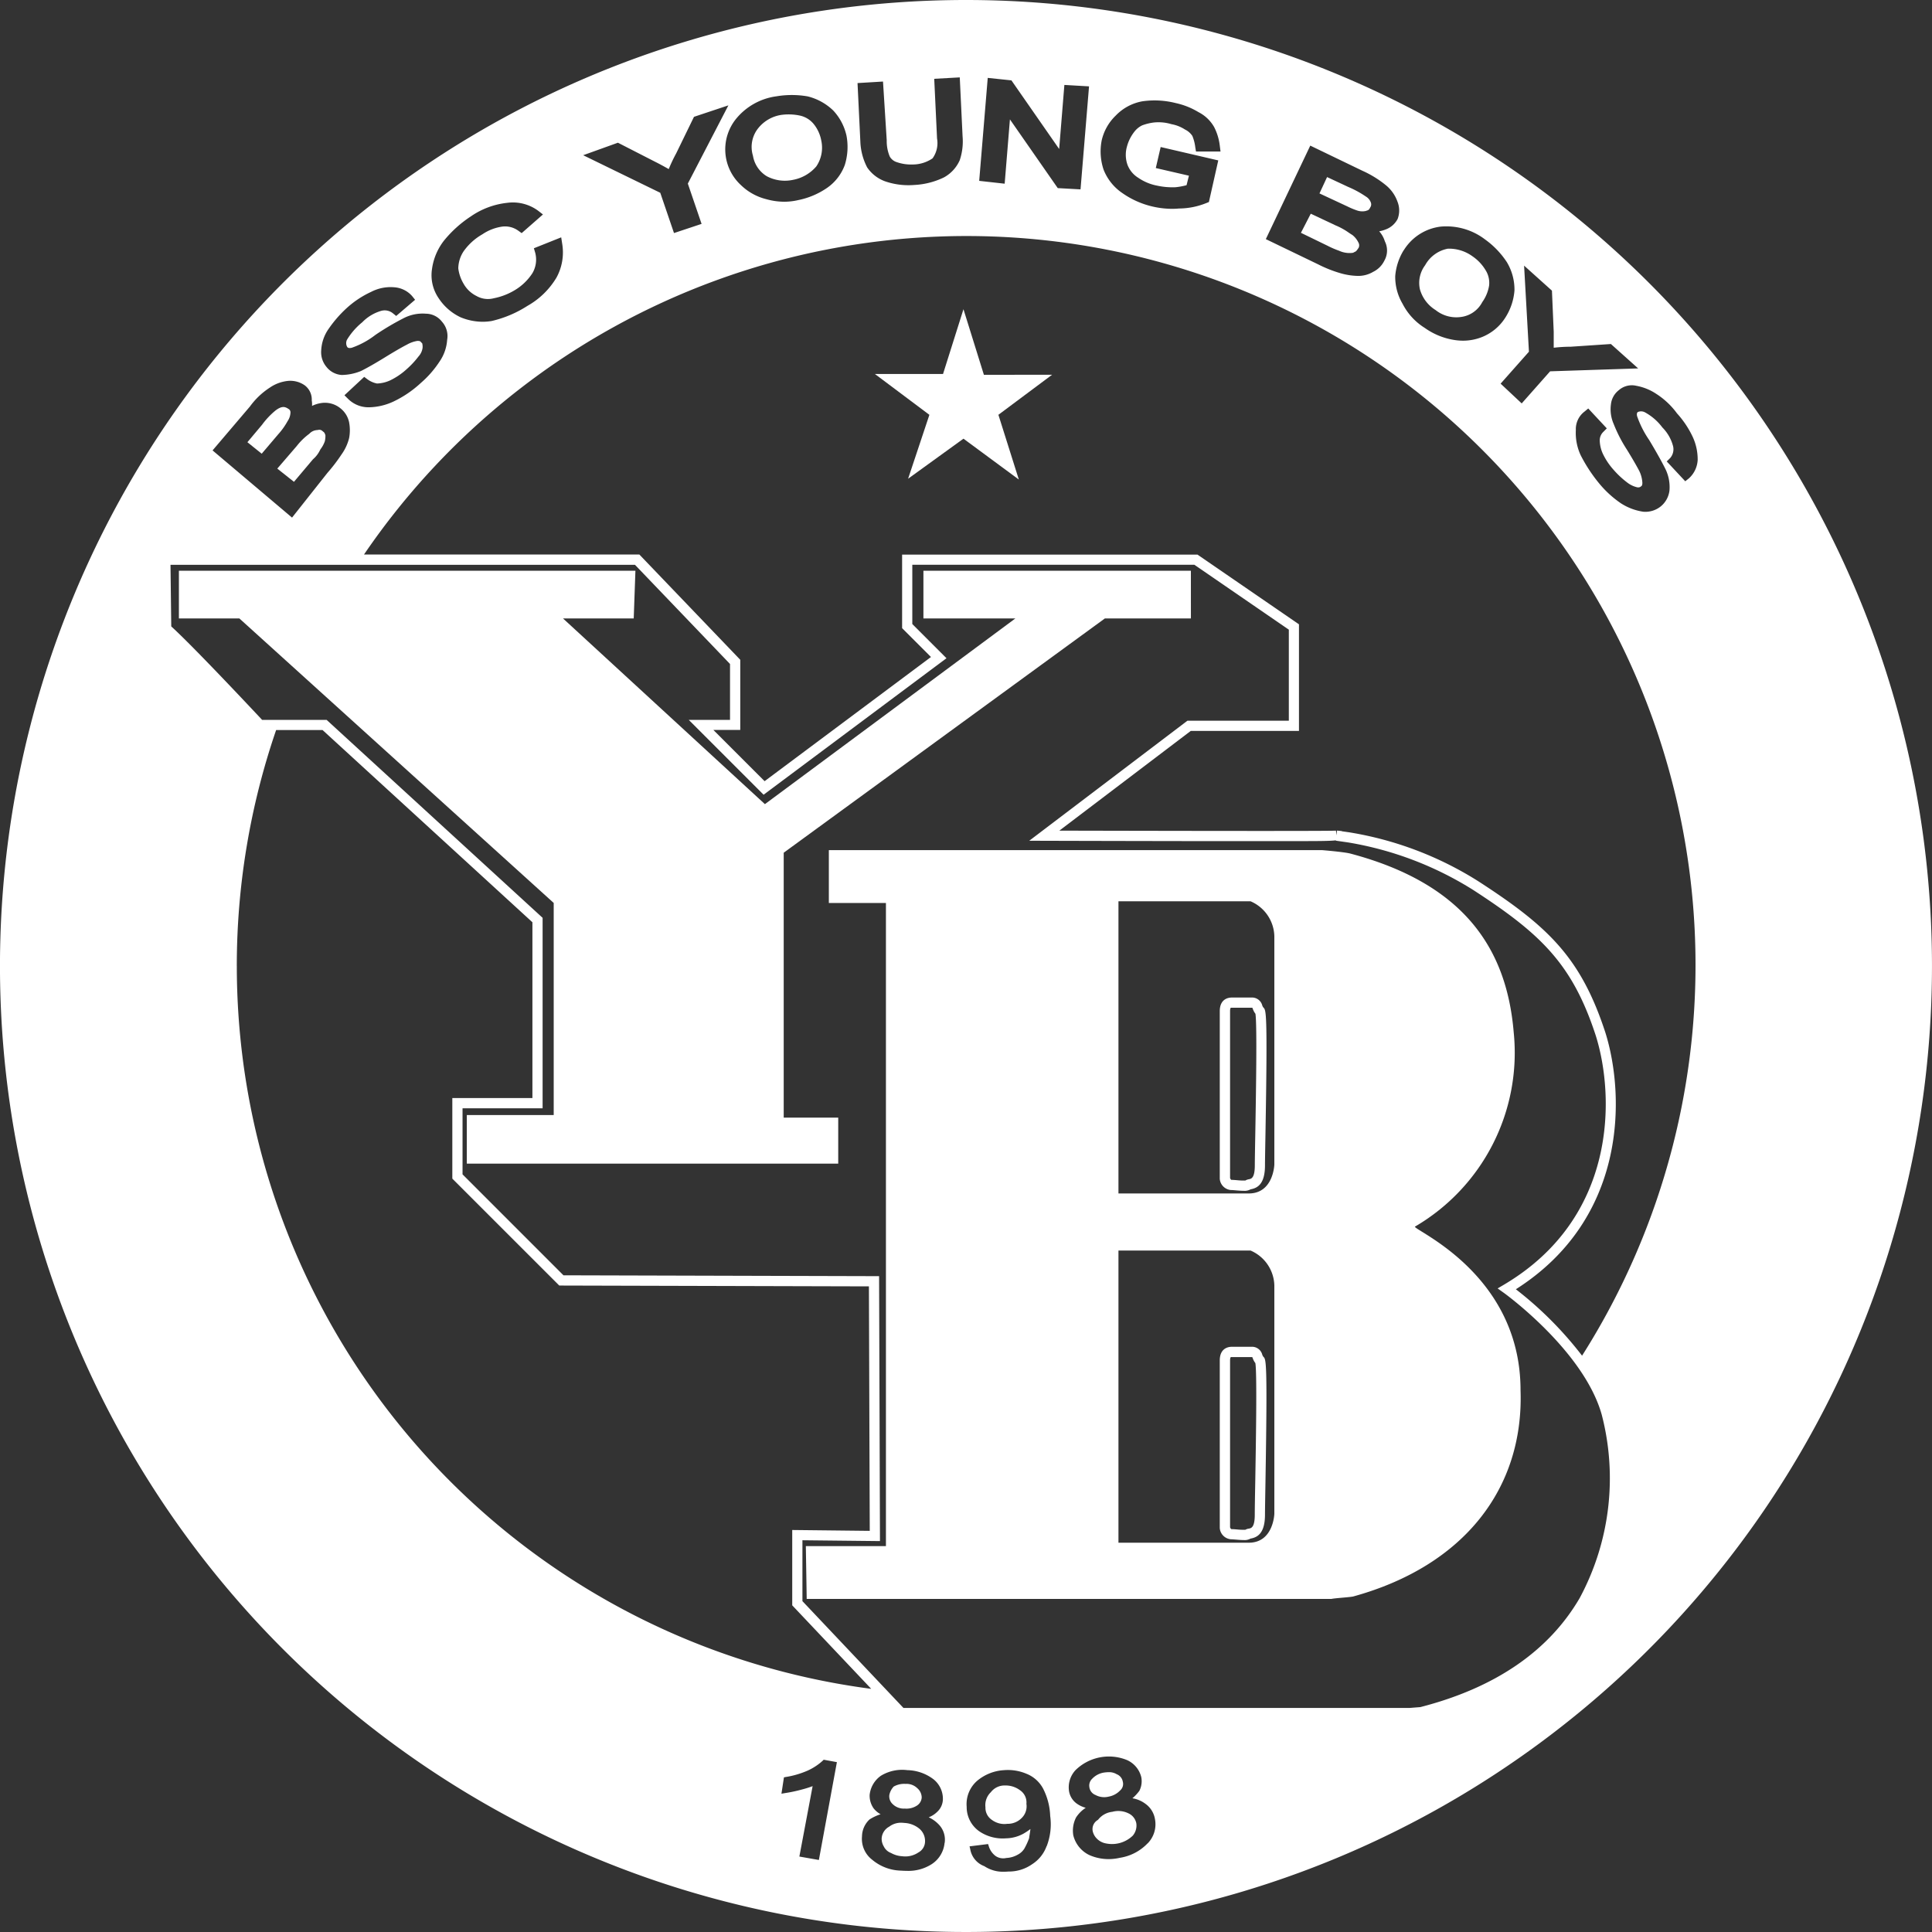 <svg xmlns="http://www.w3.org/2000/svg" width="94.562" height="94.562" viewBox="0 0 94.562 94.562">
  <rect x="0" y="0" width="94.562" height="94.562" fill="#333333" stroke="none"/>
  <g id="Gruppe_393" data-name="Gruppe 393" transform="translate(0)">
    <path id="Pfad_534" data-name="Pfad 534" d="M1023.507,434.241a1.231,1.231,0,0,0,.464.113c.163,0,.221,0,.278-.041l.06-.029c.043-.014.112-.117.162-.193a.279.279,0,0,0-.014-.251,1.063,1.063,0,0,0-.3-.371c-.037-.021-.1-.062-.166-.107a3.327,3.327,0,0,0-.653-.361l-1.213-.571-.482.935,1.313.638A4.372,4.372,0,0,0,1023.507,434.241Z" transform="translate(-957.969 -421.97)" fill="#fff"/>
    <path id="Pfad_535" data-name="Pfad 535" d="M999.961,519.914a1.258,1.258,0,0,0-.151-.01.934.934,0,0,0-.589.192.7.7,0,0,0-.37.57.723.723,0,0,0,.1.39.642.642,0,0,0,.36.329,1.243,1.243,0,0,0,.537.158,1.148,1.148,0,0,0,.806-.187.615.615,0,0,0,.32-.522.788.788,0,0,0-.256-.62A1.24,1.24,0,0,0,999.961,519.914Z" transform="translate(-955.698 -430.69)" fill="#fff"/>
    <path id="Pfad_536" data-name="Pfad 536" d="M1000.019,519a.945.945,0,0,0,.591-.141.508.508,0,0,0,.242-.4.609.609,0,0,0-.213-.454.757.757,0,0,0-.579-.213,1.042,1.042,0,0,0-.579.131.852.852,0,0,0-.213.411.512.512,0,0,0,.158.442A.77.77,0,0,0,1000.019,519Z" transform="translate(-955.739 -430.479)" fill="#fff"/>
    <path id="Pfad_537" data-name="Pfad 537" d="M966.338,443.629a.785.785,0,0,0,.14-.43.186.186,0,0,0-.1-.168c-.165-.11-.318-.158-.629.076a3.844,3.844,0,0,0-.661.7l-.718.855.7.563.8-.941A3.421,3.421,0,0,0,966.338,443.629Z" transform="translate(-952.261 -423.018)" fill="#fff"/>
    <path id="Pfad_538" data-name="Pfad 538" d="M967.742,445.621a1.356,1.356,0,0,0,.33-.42l.037-.07a1.433,1.433,0,0,0,.212-.388,1.124,1.124,0,0,0,.029-.3c-.03-.087-.051-.137-.1-.167l-.038-.031a.223.223,0,0,0-.221-.059l-.061.007a.559.559,0,0,0-.365.177l-.049.038a3.13,3.13,0,0,0-.573.57l-.948,1.1.816.647Z" transform="translate(-952.423 -423.142)" fill="#fff"/>
    <path id="Pfad_539" data-name="Pfad 539" d="M992.523,430.057a1.89,1.89,0,0,0,1.293.176,1.975,1.975,0,0,0,1.133-.657,1.636,1.636,0,0,0,.241-1.271,1.8,1.8,0,0,0-.361-.792,1.2,1.2,0,0,0-.661-.419,2.647,2.647,0,0,0-.954-.035,1.793,1.793,0,0,0-1.081.614,1.465,1.465,0,0,0-.286,1.38A1.449,1.449,0,0,0,992.523,430.057Z" transform="translate(-954.994 -421.432)" fill="#fff"/>
    <path id="Pfad_540" data-name="Pfad 540" d="M1024.508,432.079a.794.794,0,0,0,.412.019l.05-.019c.075-.019.109-.038.171-.162a.258.258,0,0,0,.028-.226.563.563,0,0,0-.247-.3,4.891,4.891,0,0,0-.871-.473l-1.027-.479-.372.8,1.363.635A3.812,3.812,0,0,0,1024.508,432.079Z" transform="translate(-958.07 -421.772)" fill="#fff"/>
    <path id="Pfad_541" data-name="Pfad 541" d="M1006.5,518.754a.718.718,0,0,0-.32-.646,1.167,1.167,0,0,0-.723-.229.84.84,0,0,0-.7.329.872.872,0,0,0-.264.739.708.708,0,0,0,.321.62,1.025,1.025,0,0,0,.749.188.957.957,0,0,0,.719-.3.8.8,0,0,0,.215-.686Z" transform="translate(-956.26 -430.488)" fill="#fff"/>
    <path id="Pfad_542" data-name="Pfad 542" d="M1028.874,437.334a1.623,1.623,0,0,0,1.239.34,1.368,1.368,0,0,0,1.046-.727,1.928,1.928,0,0,0,.336-.815,1.171,1.171,0,0,0-.178-.758,2.164,2.164,0,0,0-.637-.671,1.951,1.951,0,0,0-1.207-.372,1.616,1.616,0,0,0-1.109.808,1.441,1.441,0,0,0-.258,1.17A1.747,1.747,0,0,0,1028.874,437.334Z" transform="translate(-958.61 -422.159)" fill="#fff"/>
    <path id="Pfad_543" data-name="Pfad 543" d="M1010.445,518.274a.9.9,0,0,0,.646.077,1.022,1.022,0,0,0,.555-.3.421.421,0,0,0,.132-.429.481.481,0,0,0-.3-.367.706.706,0,0,0-.377-.1,1.772,1.772,0,0,0-.268.023,1.014,1.014,0,0,0-.555.3.46.46,0,0,0-.134.423l0,.006A.478.478,0,0,0,1010.445,518.274Z" transform="translate(-956.822 -430.416)" fill="#fff"/>
    <path id="Pfad_544" data-name="Pfad 544" d="M1012.072,519.38a1.117,1.117,0,0,0-.791-.074,1.014,1.014,0,0,0-.683.374l-.024.024a.514.514,0,0,0-.242.582.747.747,0,0,0,.216.353.823.823,0,0,0,.437.216,1.462,1.462,0,0,0,1.3-.383.767.767,0,0,0,.174-.6A.679.679,0,0,0,1012.072,519.38Z" transform="translate(-956.841 -430.626)" fill="#fff"/>
    <path id="Pfad_545" data-name="Pfad 545" d="M998.2,420.812a47.281,47.281,0,1,0,47.281,47.281A47.281,47.281,0,0,0,998.2,420.812Zm33.821,19.3a3.81,3.81,0,0,1,.981.934,4.626,4.626,0,0,1,.781,1.178,2.619,2.619,0,0,1,.23,1.1,1.305,1.305,0,0,1-.428.9l-.18.144-.906-.971.171-.17a.655.655,0,0,0,.138-.581,2.027,2.027,0,0,0-.523-.912,2.644,2.644,0,0,0-.843-.735.4.4,0,0,0-.365-.017c-.04.047-.051.092-.029.2a4.872,4.872,0,0,0,.594,1.171c.458.763.684,1.2.76,1.351a2.017,2.017,0,0,1,.231,1.111,1.183,1.183,0,0,1-.424.78,1.2,1.2,0,0,1-.864.263,2.756,2.756,0,0,1-1.091-.413,5.075,5.075,0,0,1-1.055-.963,7.561,7.561,0,0,1-.912-1.388,2.58,2.58,0,0,1-.237-1.23,1.078,1.078,0,0,1,.425-.908l.182-.151.908.974-.169.17a.578.578,0,0,0-.177.408,1.66,1.66,0,0,0,.147.652,3.293,3.293,0,0,0,.544.812,4.307,4.307,0,0,0,.634.592,1.275,1.275,0,0,0,.488.245.233.233,0,0,0,.18-.018l.038-.031c.023-.015.056-.037.056-.167a1.5,1.5,0,0,0-.147-.569c-.075-.149-.284-.525-.609-1.052a7.013,7.013,0,0,1-.649-1.26,1.775,1.775,0,0,1-.134-.953,1.008,1.008,0,0,1,.388-.7.965.965,0,0,1,.857-.213A2.6,2.6,0,0,1,1032.022,440.114Zm-5.141-5.074.087,2.022v.772a7.412,7.412,0,0,1,.835-.05l1.964-.132,1.334,1.194-4.309.142-1.391,1.571-1.032-.967,1.386-1.564-.237-4.213Zm-7.249-1.983a2.472,2.472,0,0,1,1.8-1.151,3.12,3.12,0,0,1,2.173.626,4.215,4.215,0,0,1,1.067,1.109,2.612,2.612,0,0,1,.375,1.389,2.876,2.876,0,0,1-.459,1.348,2.411,2.411,0,0,1-1.116.927,2.514,2.514,0,0,1-.94.184,2.786,2.786,0,0,1-.49-.045,3.4,3.4,0,0,1-1.39-.583,3,3,0,0,1-1.081-1.177,2.579,2.579,0,0,1-.36-1.362,2.852,2.852,0,0,1,.413-1.259Zm-4.579-5.116,2.561,1.235a5.117,5.117,0,0,1,1.135.7,1.835,1.835,0,0,1,.577.822,1.163,1.163,0,0,1,0,.838,1.085,1.085,0,0,1-.6.515,1.579,1.579,0,0,1-.3.084,1.315,1.315,0,0,1,.277.491,1,1,0,0,1-.026.948,1.179,1.179,0,0,1-.544.544,1.418,1.418,0,0,1-.754.2,3.278,3.278,0,0,1-.861-.135,6.239,6.239,0,0,1-1.086-.433l-2.555-1.232Zm-10.218-.215a2.434,2.434,0,0,1,.694-1.253,2.394,2.394,0,0,1,1.3-.7,4.21,4.21,0,0,1,1.639.086,3.654,3.654,0,0,1,1.114.444,1.84,1.84,0,0,1,.766.731,2.692,2.692,0,0,1,.276.914l.035.281h-1.2l-.035-.208a2.08,2.08,0,0,0-.144-.556.907.907,0,0,0-.364-.314,1.793,1.793,0,0,0-.657-.259,2.191,2.191,0,0,0-.846-.084,2.485,2.485,0,0,0-.591.143,1.07,1.07,0,0,0-.371.3,2.023,2.023,0,0,0-.376.754,1.471,1.471,0,0,0,.031.875,1.288,1.288,0,0,0,.529.637,2.44,2.44,0,0,0,.923.384,3.543,3.543,0,0,0,.9.077,3.288,3.288,0,0,0,.539-.1l.116-.465-1.621-.374.238-1.029,2.819.655-.458,2.037-.122.049a3.62,3.62,0,0,1-1.343.268q-.165.016-.34.016a4.276,4.276,0,0,1-.924-.106,4.216,4.216,0,0,1-1.506-.664,2.473,2.473,0,0,1-.922-1.154A2.793,2.793,0,0,1,1004.835,427.726Zm-5.569-3.1,1.16.122,2.336,3.359.255-3.136,1.207.07-.416,5.042-1.115-.062-2.341-3.364-.257,3.148-1.247-.139Zm-5.126.179.182,2.874a1.934,1.934,0,0,0,.15.8.6.6,0,0,0,.348.273,2.12,2.12,0,0,0,.755.113,1.729,1.729,0,0,0,.99-.3,1.28,1.28,0,0,0,.22-.971l-.138-2.923,1.25-.069.137,2.878a2.9,2.9,0,0,1-.138,1.174,1.772,1.772,0,0,1-.772.842,3.74,3.74,0,0,1-1.449.371c-.1.008-.2.012-.3.012a3.5,3.5,0,0,1-1.132-.19,1.8,1.8,0,0,1-.879-.682,2.966,2.966,0,0,1-.332-1.242l-.139-2.885Zm-5.234.726a4.529,4.529,0,0,1,1.543,0,2.746,2.746,0,0,1,1.257.694,2.64,2.64,0,0,1,.648,1.236,2.967,2.967,0,0,1-.085,1.43,2.35,2.35,0,0,1-.893,1.137,3.81,3.81,0,0,1-1.387.58,3.032,3.032,0,0,1-.684.08,3.308,3.308,0,0,1-.885-.127,2.732,2.732,0,0,1-1.237-.69,2.375,2.375,0,0,1-.223-3.255A3.079,3.079,0,0,1,988.906,425.528Zm-7.741,2.268,1.806.925c.246.123.469.246.682.366a7.321,7.321,0,0,1,.362-.765l.873-1.793,1.684-.561-1.985,3.829.673,1.972-1.35.449-.672-1.971-3.773-1.839Zm-9.1,6.185a2.9,2.9,0,0,1,.582-1.387,5.756,5.756,0,0,1,1.317-1.19,3.849,3.849,0,0,1,1.787-.666,2.088,2.088,0,0,1,1.506.385l.239.185-1.042.913-.161-.115a1.1,1.1,0,0,0-.783-.205,2.3,2.3,0,0,0-.977.377,2.847,2.847,0,0,0-.927.842,1.559,1.559,0,0,0-.254.826,1.934,1.934,0,0,0,.259.752,1.47,1.47,0,0,0,.632.6,1.128,1.128,0,0,0,.848.111,3.158,3.158,0,0,0,1.006-.384,2.652,2.652,0,0,0,.88-.838,1.312,1.312,0,0,0,.14-1.006l-.065-.219,1.337-.534.048.31a2.564,2.564,0,0,1-.278,1.658,3.859,3.859,0,0,1-1.424,1.387,5.555,5.555,0,0,1-1.752.74,2.714,2.714,0,0,1-.442.037,2.868,2.868,0,0,1-1.071-.217,2.612,2.612,0,0,1-1.073-.927A1.987,1.987,0,0,1,972.064,433.981ZM967.01,436.9a5.929,5.929,0,0,1,.87-1,4.679,4.679,0,0,1,1.2-.8,2.071,2.071,0,0,1,1.138-.227,1.282,1.282,0,0,1,.868.424l.151.188-.925.792-.161-.13a.634.634,0,0,0-.567-.122,2.121,2.121,0,0,0-.935.562,3.3,3.3,0,0,0-.745.853.375.375,0,0,0,.017.365c.039.034.078.057.211.03a4.063,4.063,0,0,0,1.161-.63,12.969,12.969,0,0,1,1.361-.808,2.015,2.015,0,0,1,1.112-.231,1,1,0,0,1,.783.388,1.05,1.05,0,0,1,.257.894,2.12,2.12,0,0,1-.369,1.056,4.971,4.971,0,0,1-.922,1.054,5.316,5.316,0,0,1-1.357.917,2.958,2.958,0,0,1-1.186.272,1.415,1.415,0,0,1-1.01-.407l-.183-.182.967-.9.167.125a1.187,1.187,0,0,0,.459.2,1.679,1.679,0,0,0,.628-.146,3.332,3.332,0,0,0,.811-.544,4.358,4.358,0,0,0,.593-.634.777.777,0,0,0,.2-.428.685.685,0,0,0-.019-.214l-.065-.064c-.015-.024-.037-.056-.167-.056a1.5,1.5,0,0,0-.514.182c-.162.081-.539.291-1.064.615-.486.3-.885.527-1.187.677a2.559,2.559,0,0,1-.945.194,1.034,1.034,0,0,1-.742-.392,1.118,1.118,0,0,1-.259-.817A1.987,1.987,0,0,1,967.01,436.9Zm-3.856,3.807a3.668,3.668,0,0,1,.984-.931,1.9,1.9,0,0,1,.916-.324,1.236,1.236,0,0,1,.775.216.866.866,0,0,1,.35.742,1.113,1.113,0,0,1,.013.27,1.535,1.535,0,0,1,.452-.141,1.2,1.2,0,0,1,.942.26,1.17,1.17,0,0,1,.422.688,2.065,2.065,0,0,1,0,.765,2.344,2.344,0,0,1-.37.8,8.3,8.3,0,0,1-.688.9l-1.736,2.194-3.89-3.289Zm38.882,21.258s3.577.01,7.154.015c1.789,0,3.577,0,4.92,0,1.276,0,1.893,0,2.194-.038l0,.017.592.085a16.618,16.618,0,0,1,6.145,2.337c3.28,2.133,4.836,3.594,5.985,7.121.934,2.98,1.042,8.9-4.476,12.178l-.328.194.311.222c.039.028,3.9,2.823,4.782,5.95a12.376,12.376,0,0,1-1.08,8.988c-1.519,2.6-4.144,4.394-7.8,5.333l-.276.021c-.116.01-.233.02-.272.02H995.14l-4.945-5.228V496.2l3.795.041-.043-12.967-15.448-.042-4.94-4.941v-3.233h3.919v-9.323l-10.5-9.623-.072-.066h-3.157c-.511-.546-3.368-3.593-4.447-4.574l-.037-3.015H982l4.651,4.854v2.735h-2.02l3.664,3.664,8.951-6.681-1.673-1.674v-2.9h13.807l4.622,3.176v4.456h-4.962l-7.743,5.875Zm-39.526,6.129a35.591,35.591,0,0,1,1.925-11.55h2.273l10.271,9.408v8.605h-3.92V478.5l5.234,5.233,15.156.041.041,11.966-3.794-.042v3.688l3.866,4.087A35.685,35.685,0,0,1,962.511,468.093ZM991,511.849l-.955-.168.649-3.446a5.021,5.021,0,0,1-.556.173,6.955,6.955,0,0,1-.8.168l-.17.029.122-.8.086-.017a4.342,4.342,0,0,0,1.095-.323,2.806,2.806,0,0,0,.718-.476l.047-.047.646.118Zm6.152-.836a1.392,1.392,0,0,1-.637,1.045,2.112,2.112,0,0,1-1.213.323q-.136,0-.284-.011a2.272,2.272,0,0,1-1.407-.531,1.288,1.288,0,0,1-.5-1.148,1.151,1.151,0,0,1,.369-.826,2.267,2.267,0,0,1,.541-.254,1.142,1.142,0,0,1-.344-.292,1.077,1.077,0,0,1-.192-.659,1.311,1.311,0,0,1,.553-.935,2,2,0,0,1,1.292-.273,2.192,2.192,0,0,1,1.28.447,1.219,1.219,0,0,1,.46.971.858.858,0,0,1-.286.63,1.194,1.194,0,0,1-.408.26,1.611,1.611,0,0,1,.542.407A1.067,1.067,0,0,1,997.157,511.014Zm4.992.163a1.753,1.753,0,0,1-.707.881,1.975,1.975,0,0,1-1.157.357c-.076.007-.151.01-.224.01a1.644,1.644,0,0,1-.959-.273,1.074,1.074,0,0,1-.689-.833l-.034-.136.908-.113.032.1a.933.933,0,0,0,.331.482.664.664,0,0,0,.53.1,1.246,1.246,0,0,0,.548-.156.848.848,0,0,0,.327-.291,3.362,3.362,0,0,0,.24-.52l.008-.068c.023-.134.043-.257.056-.383a2.883,2.883,0,0,1-.343.229,1.833,1.833,0,0,1-.856.227,2.025,2.025,0,0,1-1.321-.355,1.45,1.45,0,0,1-.6-1.188,1.516,1.516,0,0,1,.494-1.256,2.246,2.246,0,0,1,1.33-.537,2.322,2.322,0,0,1,1.1.175,1.585,1.585,0,0,1,.814.722,3.173,3.173,0,0,1,.35,1.345A2.962,2.962,0,0,1,1002.149,511.177Zm4.944-.14a2.375,2.375,0,0,1-1.36.707,2.442,2.442,0,0,1-.552.063,2.328,2.328,0,0,1-.943-.2,1.455,1.455,0,0,1-.78-.962,1.406,1.406,0,0,1,.135-.875,1.6,1.6,0,0,1,.474-.474,1.354,1.354,0,0,1-.438-.205.934.934,0,0,1-.382-.62,1.237,1.237,0,0,1,.32-1.019,2.336,2.336,0,0,1,2.527-.489,1.241,1.241,0,0,1,.691.831,1.042,1.042,0,0,1-.093.67,2.162,2.162,0,0,1-.341.366,1.447,1.447,0,0,1,.641.273,1.152,1.152,0,0,1,.463.747A1.335,1.335,0,0,1,1007.092,511.037Zm21.264-23.873a17.934,17.934,0,0,0-3.238-3.248c5.467-3.473,5.342-9.5,4.381-12.565-1.2-3.673-2.8-5.187-6.188-7.385a16.878,16.878,0,0,0-6.356-2.416l-.357-.051v-.01l-.236-.023-.029.233-.019-.23c-.33.028-9.279.01-13.54,0l6.434-4.882h5.294v-5.217l-4.967-3.412H995.074v3.6l1.413,1.412-8.143,6.078-2.507-2.507h1.315v-3.435l-4.938-5.152H968.736a35.684,35.684,0,0,1,59.621,39.209Z" transform="translate(-950.92 -420.812)" fill="#fff"/>
    <path id="Pfad_546" data-name="Pfad 546" d="M1018.754,503.415c.322-.063.691-.253.691-1.172,0-.257.011-.836.023-1.565.1-5.957.033-6.029-.1-6.158a.334.334,0,0,1-.058-.11.517.517,0,0,0-.536-.38h-.959c-.137,0-.583.048-.583.666v8.214l.01.068a.6.6,0,0,0,.531.473c.059,0,.145.008.239.015.156.013.284.023.391.023a.593.593,0,0,0,.335-.072Zm-.271-.429a3.136,3.136,0,0,1-.425-.017c-.092-.007-.177-.014-.233-.014h-.032a.239.239,0,0,1-.057-.088V494.7c0-.128.028-.158.028-.158a.115.115,0,0,1,.057-.009h1c.008.014.019.043.028.065a.814.814,0,0,0,.125.23c.087.494.024,4.094-.006,5.845-.014.733-.023,1.315-.023,1.574,0,.626-.173.66-.288.682A.462.462,0,0,0,1018.483,502.986Z" transform="translate(-957.53 -428.111)" fill="#fff"/>
    <path id="Pfad_547" data-name="Pfad 547" d="M1018.754,484.427c.322-.062.691-.252.691-1.171,0-.243.01-.8.023-1.516.105-6.006.034-6.077-.1-6.207a.333.333,0,0,1-.058-.11.517.517,0,0,0-.536-.38h-.959c-.137,0-.583.048-.583.666v8.214l.01.068a.6.6,0,0,0,.531.473c.059,0,.145.007.239.015.156.013.284.023.391.023a.594.594,0,0,0,.335-.072Zm-.271-.428a3.011,3.011,0,0,1-.425-.018c-.092-.007-.177-.014-.233-.014h-.032a.239.239,0,0,1-.057-.088v-8.171c0-.128.028-.158.028-.159a.126.126,0,0,1,.057-.008h.959c.026,0,.04,0,.044,0,.008.014.019.042.028.065a.826.826,0,0,0,.125.23c.087.5.024,4.128-.007,5.893-.013.717-.023,1.281-.023,1.525,0,.626-.173.66-.288.682A.481.481,0,0,0,1018.483,484Z" transform="translate(-957.53 -426.218)" fill="#fff"/>
    <path id="Pfad_548" data-name="Pfad 548" d="M1010.177,451.84H997.086v2.335h4.5l-12.258,9.089-9.882-9.089h3.461l.083-2.335H960.645v2.335h2.96L978.99,468.1v10.382h-4.253v2.377h18.179v-2.252h-2.668V465.641l15.719-11.466h4.211Z" transform="translate(-951.889 -423.905)" fill="#fff"/>
    <path id="Pfad_549" data-name="Pfad 549" d="M995.855,469.615h2.794v31.479h-3.92l.042,2.585h25.683c.167-.041.959-.084,1.084-.125,5.42-1.5,8.339-5.3,8.172-10.09,0-5.67-5.171-7.8-5.171-8.006a9.854,9.854,0,0,0,4.837-9.506c-.333-4-2.334-7.255-8-8.756-.334-.083-1.376-.167-1.376-.167H995.855Zm14.175-.083h6.463a1.912,1.912,0,0,1,1.167,1.709v11.175s-.041,1.417-1.25,1.417h-6.38Zm0,17.094h6.463a1.913,1.913,0,0,1,1.167,1.71V499.51s-.041,1.417-1.25,1.417h-6.38Z" transform="translate(-955.287 -425.419)" fill="#fff"/>
    <path id="Pfad_550" data-name="Pfad 550" d="M1003.818,440.833l-1-3.21-1,3.169h-3.336l2.668,2-1.042,3.127,2.71-1.96,2.71,2-1-3.169,2.627-1.96Z" transform="translate(-955.661 -422.488)" fill="#fff"/>
  </g>
</svg>

